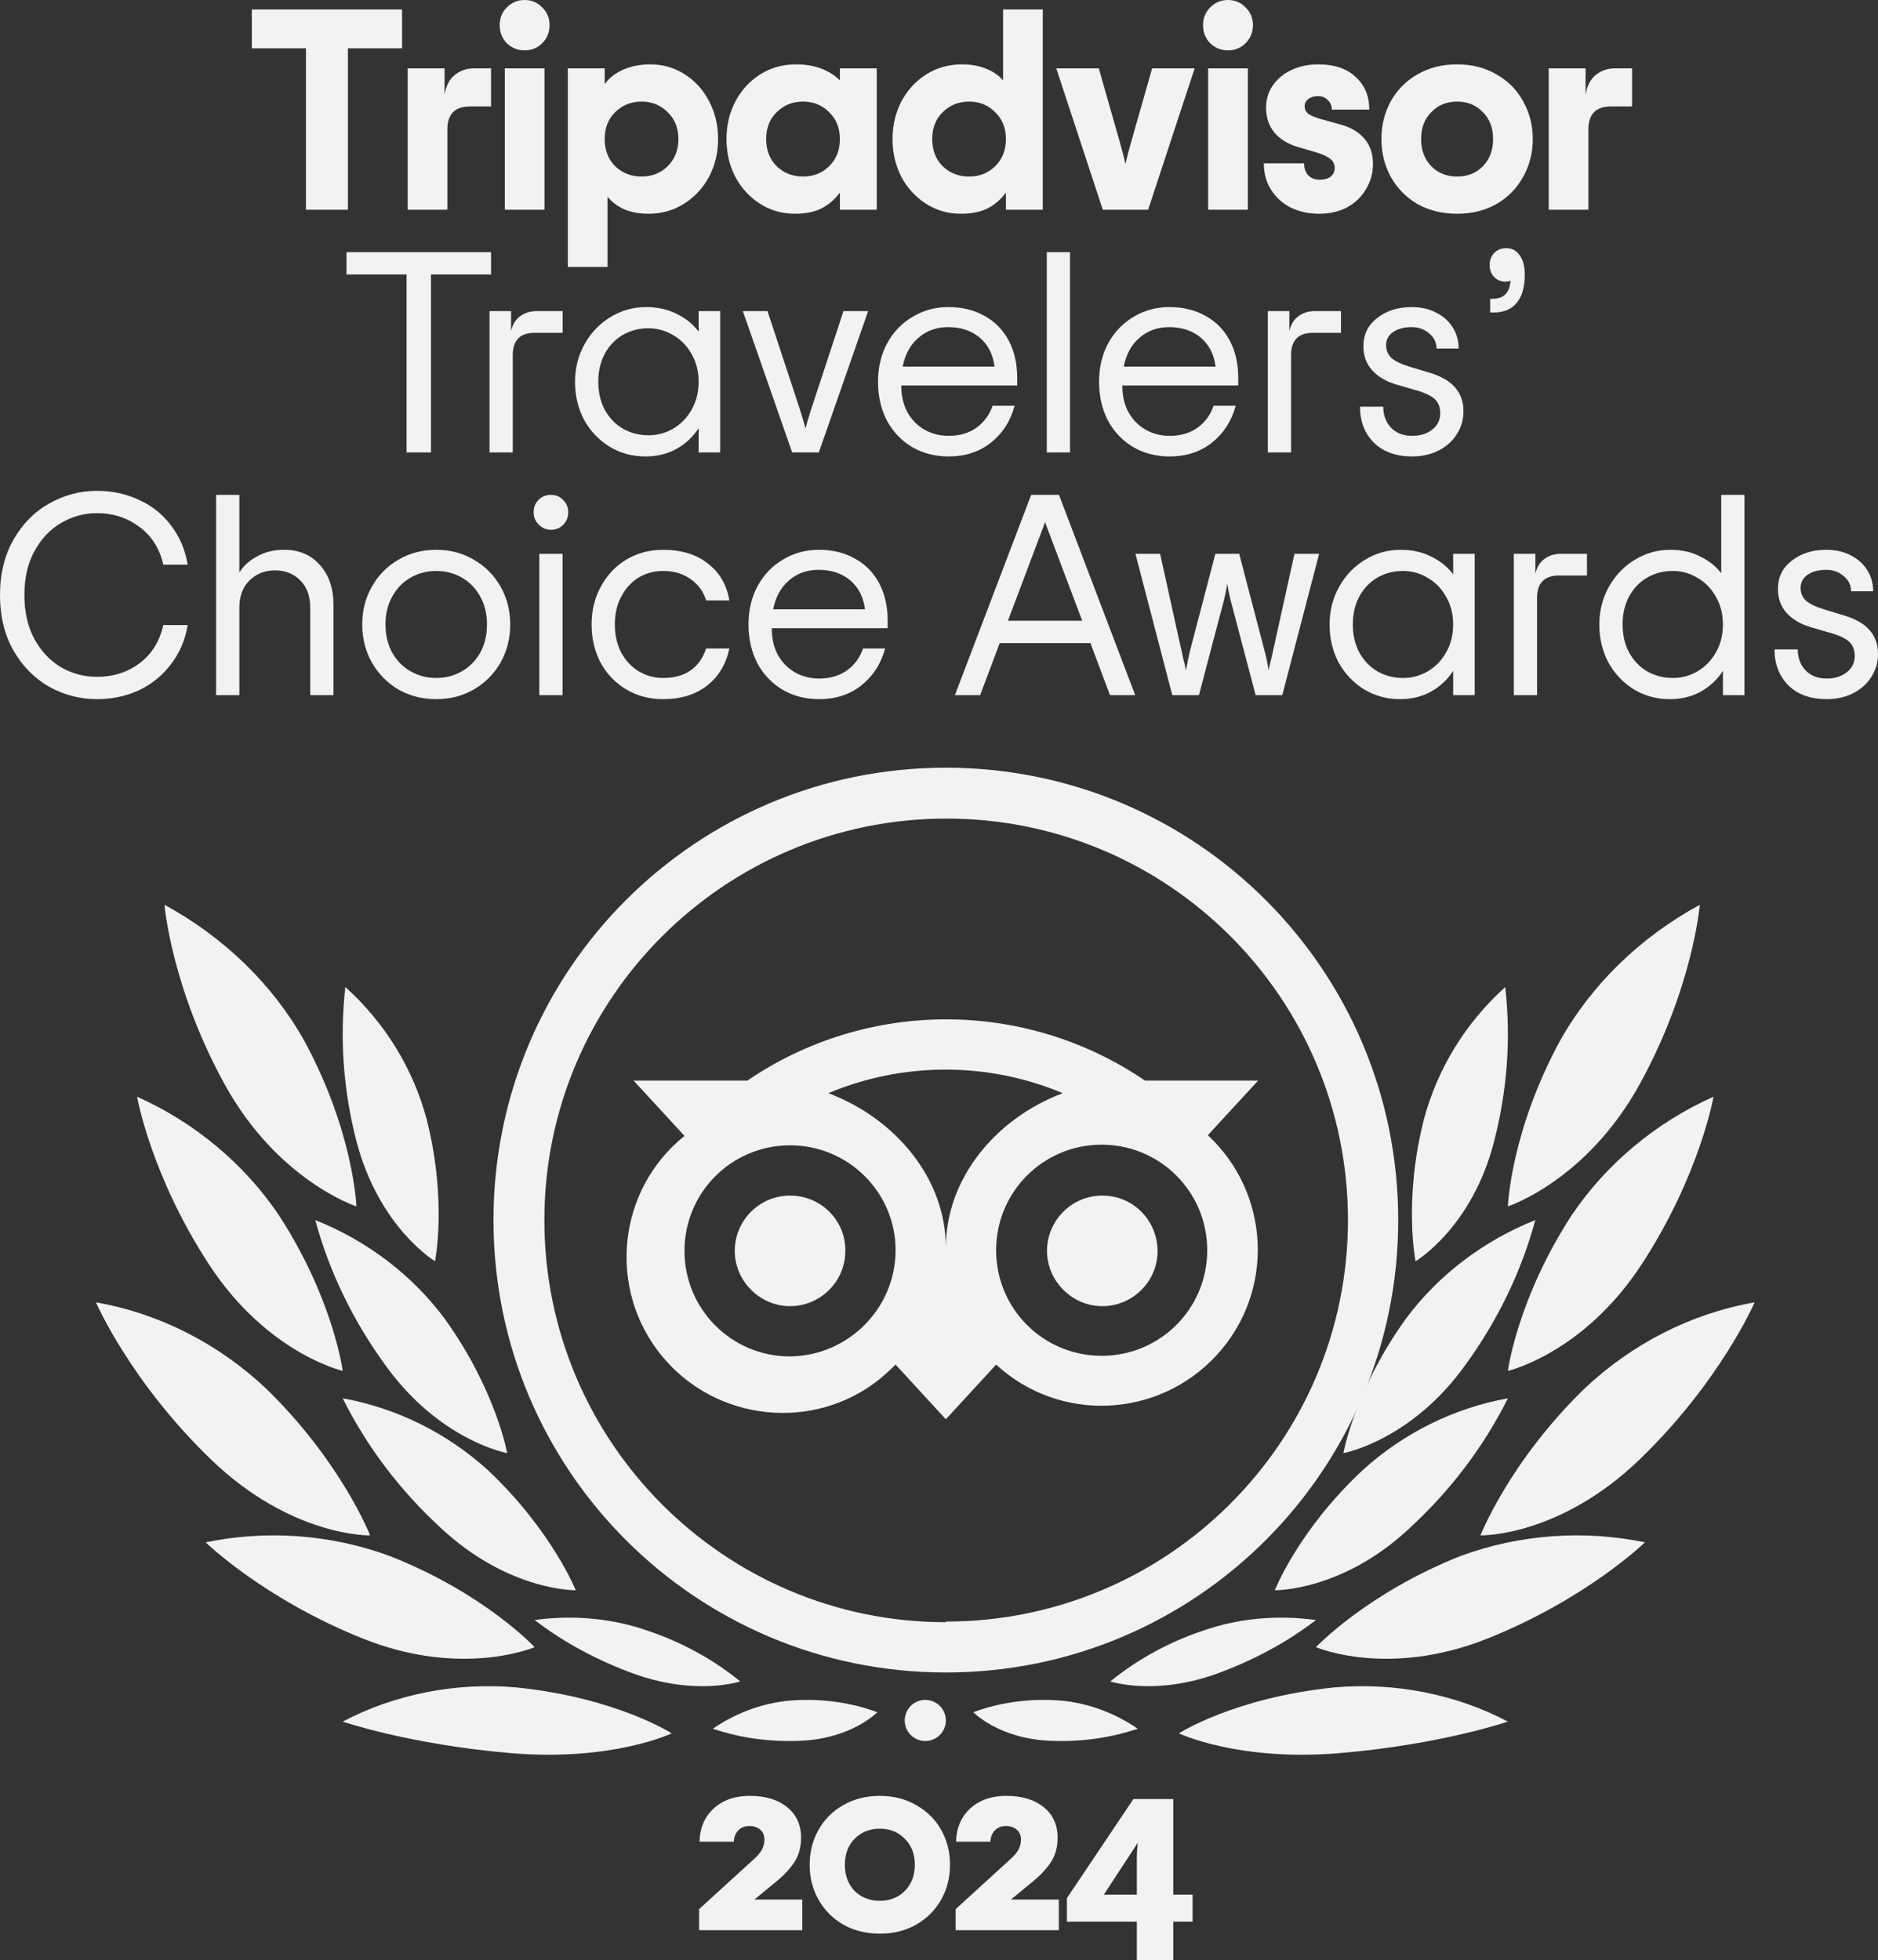 <?xml version="1.0" encoding="UTF-8"?>
<svg width="137px" height="143px" viewBox="0 0 137 143" version="1.1" xmlns="http://www.w3.org/2000/svg" xmlns:xlink="http://www.w3.org/1999/xlink">
    <rect x="0" y="0" width="137" height="143" fill="#333333" stroke="none"/>
    <title>TC_green_standard logo_L_2024 Copy 2</title>
    <g id="Page-1" stroke="none" stroke-width="1" fill="none" fill-rule="evenodd">
        <g id="MLW---Home-4.1" transform="translate(-117, -764)" fill="#F2F2F2" fill-rule="nonzero">
            <g id="TC_green_standard-logo_L_2024-Copy-2" transform="translate(117, 764)">
                <path d="M67.5,127 C68.328,127 69,126.328 69,125.5 C69,124.672 68.328,124 67.5,124 C66.672,124 66,124.672 66,125.5 C66,126.328 66.672,127 67.5,127 Z" id="Path"></path>
                <path d="M69,56 C50.758,56 36,70.758 36,89 C36,107.242 50.758,122 69,122 C87.242,122 102,107.242 102,89 C102,70.758 87.242,56 69,56 Z M69,118.333 C52.821,118.333 39.712,105.179 39.712,89 C39.712,72.821 52.867,59.712 69.046,59.712 C85.225,59.712 98.333,72.821 98.333,89 C98.333,105.179 85.179,118.288 69,118.288 L69,118.333 Z M61.667,91.246 C61.667,93.492 59.833,95.279 57.633,95.279 C55.433,95.279 53.6,93.446 53.6,91.246 C53.6,89.046 55.387,87.213 57.633,87.213 C59.879,87.213 61.667,89 61.667,91.2 L61.667,91.246 Z M84.446,91.246 C84.446,93.492 82.612,95.279 80.413,95.279 C78.212,95.279 76.379,93.446 76.379,91.246 C76.379,89.046 78.167,87.213 80.413,87.213 C82.658,87.213 84.4,89 84.446,91.2 L84.446,91.246 Z M88.067,82.858 L91.779,78.825 L83.529,78.825 C74.775,72.867 63.271,72.867 54.517,78.825 L46.221,78.825 L49.933,82.858 C45.029,86.8 44.296,93.996 48.237,98.854 C52.179,103.713 59.375,104.492 64.233,100.55 C64.6,100.229 64.967,99.908 65.333,99.542 L69,103.529 L72.667,99.542 C77.296,103.804 84.492,103.483 88.754,98.854 C93.017,94.225 92.696,87.029 88.067,82.767 L88.067,82.858 Z M57.633,98.946 C53.371,98.946 49.933,95.508 49.933,91.246 C49.933,86.983 53.371,83.546 57.633,83.546 C61.896,83.546 65.333,86.983 65.333,91.2 C65.333,95.417 61.896,98.9 57.633,98.946 Z M69,91.017 C69,85.929 65.287,81.575 60.429,79.742 C65.883,77.45 72.071,77.45 77.525,79.742 C72.667,81.575 69,85.929 69,91.017 Z M80.367,98.9 C76.104,98.9 72.667,95.463 72.667,91.2 C72.667,86.938 76.104,83.5 80.367,83.5 C84.629,83.5 88.067,86.938 88.067,91.2 C88.067,95.463 84.629,98.9 80.367,98.9 Z" id="Shape"></path>
                <path d="M49,126.441 C49,126.441 44.953,123.83 37.651,123.089 C33.233,122.7 28.768,123.596 25,125.583 C25,125.583 29.884,127.259 37.279,127.883 C44.674,128.506 49,126.441 49,126.441 Z" id="Path"></path>
                <path d="M39,120.152 C39,120.152 35.351,116.231 28.474,113.521 C24.17,111.923 19.491,111.584 15,112.504 C15,112.504 19.211,116.619 26.462,119.523 C33.713,122.427 39,120.152 39,120.152 Z" id="Path"></path>
                <path d="M27,112 C27,112 24.914,106.651 19.426,101.303 C15.934,98.008 11.626,95.812 7,95 C7,95 9.494,100.778 15.39,106.461 C21.286,112.143 27,112 27,112 Z" id="Path"></path>
                <path d="M25,100 C25,100 24.322,94.76 20.346,88.646 C17.816,84.891 14.202,81.878 10,80 C10,80 10.994,85.72 15.241,92.227 C19.488,98.734 25,100 25,100 Z" id="Path"></path>
                <path d="M26,88 C26,88 25.803,82.533 22.168,75.867 C19.86,71.778 16.323,68.355 12,66 C12,66 12.491,72 16.372,79.067 C20.253,86.133 26,88 26,88 Z" id="Path"></path>
                <path d="M42,116 C42,116 40.243,111.619 35.589,107.238 C32.598,104.524 28.941,102.714 25,102 C26.757,105.524 29.179,108.714 32.123,111.428 C37.109,116.095 42,116 42,116 Z" id="Path"></path>
                <path d="M54,122.652 C52.05,121.059 49.774,119.81 47.359,118.992 C44.712,118.044 41.833,117.786 39,118.173 C41.183,119.853 43.644,121.145 46.245,122.093 C50.796,123.729 54,122.652 54,122.652 Z" id="Path"></path>
                <path d="M64,124.898 C62.119,124.203 60.105,123.925 58.134,124.017 C55.94,124.11 53.836,124.851 52,126.102 C54.06,126.797 56.209,127.075 58.358,126.983 C62.119,126.844 64,124.898 64,124.898 Z" id="Path"></path>
                <path d="M37,106 C37,106 36.176,101.385 32.446,96.205 C30.073,93.003 26.779,90.507 23,89 C24.017,92.767 25.761,96.346 28.087,99.548 C32.059,105.105 37,106 37,106 Z" id="Path"></path>
                <path d="M31.735,92 C31.735,92 32.635,87.55 31.118,81.618 C30.123,77.933 28.085,74.607 25.193,72 C24.767,75.775 25.051,79.551 25.999,83.236 C27.658,89.573 31.735,92 31.735,92 Z" id="Path"></path>
                <path d="M86,126.441 C86,126.441 90.047,123.83 97.349,123.089 C101.767,122.7 106.232,123.596 110,125.583 C110,125.583 105.116,127.259 97.721,127.883 C90.326,128.506 86,126.441 86,126.441 Z" id="Path"></path>
                <path d="M96,120.152 C96,120.152 99.703,116.231 106.5,113.521 C110.812,111.923 115.5,111.584 120,112.504 C120,112.504 115.781,116.619 108.516,119.523 C101.25,122.427 96,120.152 96,120.152 Z" id="Path"></path>
                <path d="M108,112 C108,112 110.086,106.651 115.574,101.303 C119.066,98.008 123.374,95.812 128,95 C128,95 125.506,100.778 119.61,106.461 C113.714,112.143 108,112 108,112 Z" id="Path"></path>
                <path d="M110,100 C110,100 110.678,94.76 114.653,88.646 C117.184,84.891 120.798,81.878 125,80 C125,80 124.006,85.72 119.759,92.227 C115.512,98.734 110,100 110,100 Z" id="Path"></path>
                <path d="M110,88 C110,88 110.196,82.533 113.832,75.867 C116.14,71.778 119.677,68.355 124,66 C124,66 123.509,72 119.628,79.067 C115.747,86.133 110,88 110,88 Z" id="Path"></path>
                <path d="M93,116 C93,116 94.709,111.619 99.411,107.238 C102.402,104.524 106.059,102.714 110,102 C108.243,105.524 105.821,108.714 102.877,111.428 C97.939,116.095 93,116 93,116 Z" id="Path"></path>
                <path d="M81,122.652 C82.95,121.059 85.226,119.81 87.641,118.992 C90.288,118.044 93.167,117.786 96,118.173 C93.817,119.853 91.356,121.145 88.755,122.093 C84.204,123.729 81,122.652 81,122.652 Z" id="Path"></path>
                <path d="M71,124.898 C72.88,124.203 74.895,123.925 76.866,124.017 C79.06,124.11 81.164,124.851 83,126.102 C80.94,126.797 78.791,127.075 76.642,126.983 C72.88,126.844 71,124.898 71,124.898 Z" id="Path"></path>
                <path d="M98,106 C98,106 98.823,101.385 102.554,96.205 C104.927,93.003 108.221,90.507 112,89 C110.983,92.767 109.239,96.346 106.913,99.548 C102.941,105.105 98,106 98,106 Z" id="Path"></path>
                <path d="M103.265,92 C103.265,92 102.365,87.55 103.882,81.618 C104.877,77.933 106.915,74.607 109.807,72 C110.233,75.775 109.949,79.551 109.001,83.236 C107.389,89.573 103.265,92 103.265,92 Z" id="Path"></path>
                <path d="M29.33,3.527 L25.38,3.527 L25.38,15.299 L22.32,15.299 L22.32,3.527 L18.37,3.527 L18.37,0.689 L29.33,0.689 L29.33,3.527 Z M35.822,4.988 L35.822,7.764 L34.291,7.764 C33.188,7.764 32.637,8.321 32.637,9.434 L32.637,15.299 L29.741,15.299 L29.741,4.988 L32.43,4.988 L32.43,6.909 C32.54,6.255 32.788,5.775 33.175,5.469 C33.574,5.148 34.036,4.988 34.56,4.988 L35.822,4.988 Z M38.272,3.674 C37.762,3.674 37.328,3.499 36.969,3.152 C36.625,2.79 36.452,2.351 36.452,1.837 C36.452,1.322 36.625,0.89 36.969,0.543 C37.328,0.181 37.762,0 38.272,0 C38.782,0 39.21,0.181 39.554,0.543 C39.913,0.89 40.092,1.322 40.092,1.837 C40.092,2.351 39.913,2.79 39.554,3.152 C39.21,3.499 38.782,3.674 38.272,3.674 Z M36.825,4.988 L39.72,4.988 L39.72,15.299 L36.825,15.299 L36.825,4.988 Z M41.423,4.988 L44.112,4.988 L44.112,6.136 C44.415,5.705 44.857,5.357 45.436,5.093 C46.029,4.828 46.697,4.696 47.442,4.696 C48.365,4.696 49.207,4.94 49.965,5.427 C50.723,5.914 51.316,6.575 51.743,7.41 C52.171,8.231 52.384,9.142 52.384,10.144 C52.384,11.146 52.164,12.064 51.723,12.899 C51.281,13.72 50.675,14.374 49.903,14.861 C49.131,15.348 48.269,15.592 47.318,15.592 C46.642,15.592 46.042,15.48 45.518,15.258 C45.008,15.021 44.608,14.715 44.319,14.339 L44.319,19.474 L41.423,19.474 L41.423,4.988 Z M46.801,12.878 C47.559,12.878 48.193,12.628 48.703,12.127 C49.227,11.612 49.489,10.951 49.489,10.144 C49.489,9.337 49.227,8.683 48.703,8.182 C48.193,7.667 47.559,7.41 46.801,7.41 C46.042,7.41 45.401,7.667 44.877,8.182 C44.367,8.683 44.112,9.337 44.112,10.144 C44.112,10.951 44.367,11.612 44.877,12.127 C45.401,12.628 46.042,12.878 46.801,12.878 Z M57.982,15.592 C57.044,15.592 56.197,15.348 55.438,14.861 C54.68,14.374 54.08,13.72 53.639,12.899 C53.211,12.064 52.998,11.146 52.998,10.144 C52.998,9.142 53.211,8.231 53.639,7.41 C54.08,6.575 54.687,5.914 55.459,5.427 C56.231,4.94 57.1,4.696 58.065,4.696 C58.768,4.696 59.388,4.801 59.926,5.009 C60.464,5.218 60.912,5.503 61.27,5.865 L61.27,4.988 L63.959,4.988 L63.959,15.299 L61.27,15.299 L61.27,14.047 C60.912,14.534 60.471,14.917 59.947,15.195 C59.423,15.459 58.768,15.592 57.982,15.592 Z M58.582,12.878 C59.34,12.878 59.974,12.628 60.484,12.127 C61.008,11.612 61.27,10.951 61.27,10.144 C61.27,9.337 61.008,8.683 60.484,8.182 C59.974,7.667 59.34,7.41 58.582,7.41 C57.823,7.41 57.182,7.667 56.658,8.182 C56.148,8.683 55.893,9.337 55.893,10.144 C55.893,10.951 56.148,11.612 56.658,12.127 C57.182,12.628 57.823,12.878 58.582,12.878 Z M70.094,15.592 C69.157,15.592 68.309,15.348 67.55,14.861 C66.792,14.374 66.192,13.72 65.751,12.899 C65.324,12.064 65.11,11.146 65.11,10.144 C65.11,9.142 65.324,8.231 65.751,7.41 C66.192,6.575 66.799,5.914 67.571,5.427 C68.343,4.94 69.212,4.696 70.177,4.696 C70.866,4.696 71.466,4.808 71.976,5.03 C72.486,5.239 72.886,5.517 73.175,5.865 L73.175,0.689 L76.071,0.689 L76.071,15.299 L73.382,15.299 L73.382,14.047 C73.024,14.534 72.583,14.917 72.059,15.195 C71.535,15.459 70.88,15.592 70.094,15.592 Z M70.694,12.878 C71.452,12.878 72.086,12.628 72.596,12.127 C73.12,11.612 73.382,10.951 73.382,10.144 C73.382,9.337 73.12,8.683 72.596,8.182 C72.086,7.667 71.452,7.41 70.694,7.41 C69.935,7.41 69.294,7.667 68.77,8.182 C68.26,8.683 68.005,9.337 68.005,10.144 C68.005,10.951 68.26,11.612 68.77,12.127 C69.294,12.628 69.935,12.878 70.694,12.878 Z M77.056,4.988 L80.159,4.988 L81.71,10.436 C81.861,10.965 81.992,11.473 82.103,11.96 C82.213,11.473 82.344,10.965 82.496,10.436 L84.047,4.988 L87.149,4.988 L83.757,15.299 L80.448,15.299 L77.056,4.988 Z M89.582,3.674 C89.072,3.674 88.638,3.499 88.279,3.152 C87.935,2.79 87.762,2.351 87.762,1.837 C87.762,1.322 87.935,0.89 88.279,0.543 C88.638,0.181 89.072,0 89.582,0 C90.093,0 90.52,0.181 90.865,0.543 C91.223,0.89 91.402,1.322 91.402,1.837 C91.402,2.351 91.223,2.79 90.865,3.152 C90.52,3.499 90.093,3.674 89.582,3.674 Z M88.135,4.988 L91.03,4.988 L91.03,15.299 L88.135,15.299 L88.135,4.988 Z M96.229,15.592 C95.484,15.592 94.802,15.446 94.181,15.153 C93.575,14.847 93.092,14.416 92.734,13.859 C92.375,13.303 92.196,12.656 92.196,11.918 L95.133,11.918 C95.133,12.28 95.236,12.572 95.443,12.795 C95.65,13.003 95.926,13.108 96.27,13.108 C96.615,13.108 96.884,13.031 97.077,12.878 C97.27,12.725 97.366,12.516 97.366,12.252 C97.366,11.974 97.256,11.751 97.035,11.584 C96.815,11.403 96.463,11.243 95.981,11.104 L94.636,10.707 C93.933,10.499 93.375,10.151 92.961,9.664 C92.561,9.177 92.361,8.571 92.361,7.848 C92.361,7.236 92.527,6.693 92.858,6.22 C93.202,5.733 93.664,5.357 94.243,5.093 C94.822,4.828 95.464,4.696 96.167,4.696 C97.339,4.696 98.249,5.002 98.897,5.615 C99.558,6.213 99.889,7.006 99.889,7.994 L97.159,7.994 C97.159,7.73 97.063,7.5 96.87,7.305 C96.691,7.11 96.449,7.013 96.146,7.013 C95.856,7.013 95.622,7.083 95.443,7.222 C95.264,7.361 95.174,7.535 95.174,7.744 C95.174,7.98 95.264,8.168 95.443,8.307 C95.622,8.432 95.926,8.558 96.353,8.683 L97.842,9.1 C98.559,9.295 99.124,9.636 99.538,10.123 C99.951,10.596 100.158,11.208 100.158,11.96 C100.158,12.614 99.993,13.219 99.662,13.776 C99.345,14.332 98.89,14.778 98.297,15.112 C97.704,15.432 97.015,15.592 96.229,15.592 Z M106.296,15.592 C105.206,15.592 104.241,15.355 103.4,14.882 C102.573,14.395 101.925,13.734 101.456,12.899 C101.001,12.064 100.774,11.146 100.774,10.144 C100.774,9.142 101.001,8.224 101.456,7.389 C101.925,6.554 102.573,5.9 103.4,5.427 C104.241,4.94 105.206,4.696 106.296,4.696 C107.385,4.696 108.343,4.94 109.17,5.427 C110.011,5.9 110.659,6.554 111.114,7.389 C111.583,8.224 111.817,9.142 111.817,10.144 C111.817,11.146 111.583,12.064 111.114,12.899 C110.659,13.734 110.011,14.395 109.17,14.882 C108.343,15.355 107.385,15.592 106.296,15.592 Z M106.296,12.878 C107.054,12.878 107.681,12.628 108.178,12.127 C108.674,11.612 108.922,10.951 108.922,10.144 C108.922,9.337 108.674,8.683 108.178,8.182 C107.681,7.667 107.054,7.41 106.296,7.41 C105.537,7.41 104.91,7.667 104.414,8.182 C103.917,8.683 103.669,9.337 103.669,10.144 C103.669,10.951 103.917,11.612 104.414,12.127 C104.91,12.628 105.537,12.878 106.296,12.878 Z M119.059,4.988 L119.059,7.764 L117.529,7.764 C116.426,7.764 115.874,8.321 115.874,9.434 L115.874,15.299 L112.979,15.299 L112.979,4.988 L115.668,4.988 L115.668,6.909 C115.778,6.255 116.026,5.775 116.412,5.469 C116.812,5.148 117.274,4.988 117.798,4.988 L119.059,4.988 Z M35.823,20.021 L31.439,20.021 L31.439,33.004 L29.66,33.004 L29.66,20.021 L25.276,20.021 L25.276,18.393 L35.823,18.393 L35.823,20.021 Z M41.046,22.693 L41.046,24.279 L38.998,24.279 C37.937,24.279 37.406,24.822 37.406,25.907 L37.406,33.004 L35.71,33.004 L35.71,22.693 L37.282,22.693 L37.282,24.154 C37.392,23.667 37.613,23.305 37.944,23.068 C38.274,22.818 38.681,22.693 39.164,22.693 L41.046,22.693 Z M47.077,33.296 C46.125,33.296 45.257,33.059 44.471,32.586 C43.685,32.099 43.064,31.445 42.61,30.624 C42.168,29.789 41.948,28.864 41.948,27.848 C41.948,26.846 42.182,25.928 42.651,25.093 C43.12,24.258 43.747,23.604 44.533,23.131 C45.332,22.644 46.194,22.4 47.118,22.4 C47.973,22.4 48.724,22.567 49.372,22.901 C50.034,23.221 50.565,23.653 50.965,24.195 L50.965,22.693 L52.536,22.693 L52.536,33.004 L50.965,33.004 L50.965,31.229 C50.565,31.856 50.034,32.357 49.372,32.732 C48.71,33.108 47.945,33.296 47.077,33.296 Z M47.304,31.751 C47.952,31.751 48.552,31.591 49.103,31.271 C49.669,30.937 50.117,30.478 50.448,29.894 C50.792,29.295 50.965,28.613 50.965,27.848 C50.965,27.083 50.792,26.408 50.448,25.824 C50.117,25.225 49.669,24.766 49.103,24.446 C48.552,24.112 47.952,23.945 47.304,23.945 C46.628,23.945 46.008,24.105 45.443,24.425 C44.891,24.745 44.45,25.204 44.119,25.803 C43.802,26.401 43.644,27.083 43.644,27.848 C43.644,28.613 43.802,29.295 44.119,29.894 C44.45,30.492 44.891,30.951 45.443,31.271 C46.008,31.591 46.628,31.751 47.304,31.751 Z M54.19,22.693 L55.99,22.693 L58.389,29.977 C58.568,30.562 58.692,30.986 58.761,31.25 C58.83,30.986 58.954,30.562 59.133,29.977 L61.532,22.693 L63.331,22.693 L59.733,33.004 L57.789,33.004 L54.19,22.693 Z M74.205,28.119 L65.747,28.119 C65.747,28.871 65.899,29.525 66.202,30.081 C66.519,30.638 66.94,31.062 67.463,31.355 C67.987,31.647 68.566,31.793 69.201,31.793 C70.014,31.793 70.697,31.591 71.248,31.188 C71.8,30.784 72.186,30.255 72.406,29.601 L74.019,29.601 C73.716,30.715 73.137,31.612 72.282,32.294 C71.441,32.962 70.414,33.296 69.201,33.296 C68.208,33.296 67.319,33.066 66.533,32.607 C65.747,32.134 65.133,31.487 64.692,30.666 C64.265,29.831 64.051,28.892 64.051,27.848 C64.051,26.805 64.272,25.872 64.713,25.051 C65.168,24.216 65.788,23.569 66.574,23.11 C67.36,22.637 68.229,22.4 69.18,22.4 C70.187,22.4 71.069,22.616 71.827,23.048 C72.586,23.465 73.171,24.063 73.585,24.843 C73.999,25.622 74.205,26.533 74.205,27.577 L74.205,28.119 Z M69.159,23.862 C68.318,23.862 67.601,24.119 67.008,24.634 C66.416,25.135 66.03,25.837 65.85,26.742 L72.551,26.742 C72.441,25.851 72.082,25.149 71.476,24.634 C70.869,24.119 70.097,23.862 69.159,23.862 Z M76.362,18.393 L78.058,18.393 L78.058,33.004 L76.362,33.004 L76.362,18.393 Z M90.331,28.119 L81.872,28.119 C81.872,28.871 82.024,29.525 82.327,30.081 C82.644,30.638 83.065,31.062 83.589,31.355 C84.113,31.647 84.692,31.793 85.326,31.793 C86.139,31.793 86.822,31.591 87.373,31.188 C87.925,30.784 88.311,30.255 88.531,29.601 L90.145,29.601 C89.841,30.715 89.262,31.612 88.407,32.294 C87.566,32.962 86.539,33.296 85.326,33.296 C84.333,33.296 83.444,33.066 82.658,32.607 C81.872,32.134 81.259,31.487 80.817,30.666 C80.39,29.831 80.176,28.892 80.176,27.848 C80.176,26.805 80.397,25.872 80.838,25.051 C81.293,24.216 81.914,23.569 82.699,23.11 C83.485,22.637 84.354,22.4 85.305,22.4 C86.312,22.4 87.194,22.616 87.952,23.048 C88.711,23.465 89.297,24.063 89.71,24.843 C90.124,25.622 90.331,26.533 90.331,27.577 L90.331,28.119 Z M85.285,23.862 C84.443,23.862 83.727,24.119 83.134,24.634 C82.541,25.135 82.155,25.837 81.976,26.742 L88.676,26.742 C88.566,25.851 88.207,25.149 87.601,24.634 C86.994,24.119 86.222,23.862 85.285,23.862 Z M97.823,22.693 L97.823,24.279 L95.776,24.279 C94.714,24.279 94.183,24.822 94.183,25.907 L94.183,33.004 L92.488,33.004 L92.488,22.693 L94.059,22.693 L94.059,24.154 C94.17,23.667 94.39,23.305 94.721,23.068 C95.052,22.818 95.459,22.693 95.941,22.693 L97.823,22.693 Z M103.017,33.296 C101.845,33.296 100.915,32.962 100.225,32.294 C99.55,31.612 99.212,30.735 99.212,29.664 L100.908,29.664 C100.908,30.276 101.094,30.784 101.466,31.188 C101.852,31.591 102.369,31.793 103.017,31.793 C103.61,31.793 104.099,31.64 104.486,31.334 C104.872,31.028 105.065,30.631 105.065,30.144 C105.065,29.713 104.934,29.372 104.672,29.121 C104.41,28.871 103.962,28.655 103.327,28.474 L101.818,28.036 C101.087,27.813 100.508,27.465 100.081,26.992 C99.667,26.519 99.46,25.942 99.46,25.26 C99.46,24.397 99.798,23.708 100.473,23.194 C101.149,22.665 101.983,22.4 102.976,22.4 C103.651,22.4 104.244,22.533 104.754,22.797 C105.278,23.061 105.685,23.423 105.975,23.882 C106.264,24.342 106.409,24.856 106.409,25.427 L104.796,25.427 C104.796,24.982 104.617,24.613 104.258,24.321 C103.913,24.015 103.486,23.862 102.976,23.862 C102.438,23.862 101.99,23.98 101.632,24.216 C101.287,24.453 101.115,24.773 101.115,25.176 C101.115,25.552 101.246,25.865 101.508,26.116 C101.783,26.352 102.218,26.561 102.81,26.742 L104.32,27.201 C105.947,27.688 106.76,28.62 106.76,29.998 C106.76,30.624 106.595,31.188 106.264,31.689 C105.947,32.19 105.499,32.586 104.92,32.878 C104.354,33.157 103.72,33.296 103.017,33.296 Z M108.709,21.795 L108.874,21.795 C109.274,21.795 109.585,21.691 109.805,21.482 C110.026,21.273 110.157,20.932 110.198,20.459 C110.115,20.515 109.984,20.543 109.805,20.543 C109.488,20.543 109.219,20.431 108.998,20.209 C108.778,19.972 108.668,19.68 108.668,19.332 C108.668,18.984 108.778,18.692 108.998,18.456 C109.233,18.219 109.523,18.101 109.867,18.101 C110.295,18.101 110.625,18.275 110.86,18.623 C111.108,18.957 111.232,19.43 111.232,20.042 C111.232,20.946 111.032,21.635 110.632,22.108 C110.246,22.567 109.688,22.797 108.957,22.797 L108.709,22.797 L108.709,21.795 Z M7.073,51 C5.846,51 4.688,50.701 3.598,50.102 C2.523,49.49 1.654,48.613 0.993,47.473 C0.331,46.318 0,44.961 0,43.402 C0,41.858 0.331,40.508 0.993,39.353 C1.654,38.198 2.523,37.322 3.598,36.723 C4.688,36.111 5.846,35.805 7.073,35.805 C8.19,35.805 9.217,36.027 10.154,36.473 C11.106,36.904 11.885,37.53 12.491,38.351 C13.112,39.158 13.512,40.105 13.691,41.19 L11.912,41.19 C11.65,40.021 11.071,39.103 10.175,38.435 C9.279,37.767 8.245,37.433 7.073,37.433 C6.149,37.433 5.28,37.669 4.467,38.143 C3.667,38.602 3.019,39.284 2.523,40.188 C2.027,41.079 1.779,42.15 1.779,43.402 C1.779,44.655 2.027,45.733 2.523,46.638 C3.019,47.528 3.667,48.21 4.467,48.683 C5.28,49.142 6.149,49.372 7.073,49.372 C8.272,49.372 9.313,49.038 10.196,48.37 C11.078,47.702 11.65,46.777 11.912,45.594 L13.691,45.594 C13.512,46.679 13.105,47.632 12.471,48.454 C11.85,49.274 11.071,49.908 10.134,50.353 C9.196,50.784 8.176,51 7.073,51 Z M15.765,36.097 L17.461,36.097 L17.461,41.774 C17.723,41.315 18.143,40.926 18.722,40.606 C19.301,40.272 19.97,40.105 20.728,40.105 C21.817,40.105 22.686,40.473 23.334,41.211 C23.996,41.948 24.327,42.915 24.327,44.112 L24.327,50.708 L22.631,50.708 L22.631,44.321 C22.631,43.486 22.39,42.825 21.907,42.338 C21.424,41.851 20.811,41.607 20.066,41.607 C19.322,41.607 18.702,41.851 18.205,42.338 C17.709,42.825 17.461,43.486 17.461,44.321 L17.461,50.708 L15.765,50.708 L15.765,36.097 Z M31.823,51 C30.803,51 29.879,50.763 29.052,50.29 C28.238,49.803 27.597,49.149 27.128,48.328 C26.66,47.493 26.425,46.568 26.425,45.552 C26.425,44.536 26.66,43.618 27.128,42.797 C27.597,41.962 28.238,41.308 29.052,40.835 C29.879,40.348 30.803,40.105 31.823,40.105 C32.843,40.105 33.76,40.348 34.574,40.835 C35.401,41.308 36.049,41.962 36.518,42.797 C36.986,43.618 37.221,44.536 37.221,45.552 C37.221,46.568 36.986,47.493 36.518,48.328 C36.049,49.149 35.401,49.803 34.574,50.29 C33.76,50.763 32.843,51 31.823,51 Z M31.823,49.455 C32.499,49.455 33.119,49.295 33.684,48.975 C34.25,48.655 34.698,48.203 35.029,47.619 C35.36,47.02 35.525,46.331 35.525,45.552 C35.525,44.773 35.36,44.091 35.029,43.507 C34.698,42.908 34.25,42.449 33.684,42.129 C33.119,41.809 32.499,41.649 31.823,41.649 C31.148,41.649 30.527,41.809 29.962,42.129 C29.397,42.449 28.948,42.908 28.618,43.507 C28.287,44.091 28.121,44.773 28.121,45.552 C28.121,46.331 28.287,47.02 28.618,47.619 C28.948,48.203 29.397,48.655 29.962,48.975 C30.527,49.295 31.148,49.455 31.823,49.455 Z M40.19,38.644 C39.846,38.644 39.549,38.518 39.301,38.268 C39.053,38.017 38.929,37.718 38.929,37.37 C38.929,37.008 39.046,36.709 39.28,36.473 C39.529,36.222 39.832,36.097 40.19,36.097 C40.549,36.097 40.845,36.222 41.08,36.473 C41.328,36.709 41.452,37.008 41.452,37.37 C41.452,37.732 41.328,38.038 41.08,38.289 C40.845,38.525 40.549,38.644 40.19,38.644 Z M39.342,40.397 L41.038,40.397 L41.038,50.708 L39.342,50.708 L39.342,40.397 Z M48.368,51 C47.376,51 46.479,50.763 45.68,50.29 C44.894,49.817 44.273,49.17 43.818,48.349 C43.377,47.514 43.157,46.582 43.157,45.552 C43.157,44.523 43.384,43.597 43.839,42.776 C44.294,41.941 44.915,41.287 45.7,40.814 C46.5,40.341 47.389,40.105 48.368,40.105 C49.705,40.105 50.795,40.439 51.636,41.107 C52.491,41.76 53.014,42.658 53.208,43.799 L51.512,43.799 C51.319,43.159 50.946,42.644 50.395,42.255 C49.843,41.851 49.168,41.649 48.368,41.649 C47.72,41.649 47.127,41.809 46.59,42.129 C46.066,42.449 45.645,42.908 45.328,43.507 C45.011,44.091 44.852,44.773 44.852,45.552 C44.852,46.331 45.011,47.02 45.328,47.619 C45.645,48.203 46.073,48.655 46.61,48.975 C47.148,49.295 47.734,49.455 48.368,49.455 C49.195,49.455 49.871,49.268 50.395,48.892 C50.919,48.516 51.291,47.987 51.512,47.306 L53.208,47.306 C52.959,48.46 52.415,49.365 51.574,50.019 C50.733,50.673 49.664,51 48.368,51 Z M64.756,45.824 L56.298,45.824 C56.298,46.575 56.45,47.229 56.753,47.786 C57.07,48.342 57.491,48.767 58.014,49.059 C58.538,49.351 59.117,49.497 59.752,49.497 C60.565,49.497 61.248,49.295 61.799,48.892 C62.351,48.488 62.737,47.96 62.957,47.306 L64.57,47.306 C64.267,48.419 63.688,49.316 62.833,49.998 C61.992,50.666 60.965,51 59.752,51 C58.759,51 57.87,50.77 57.084,50.311 C56.298,49.838 55.684,49.191 55.243,48.37 C54.816,47.535 54.602,46.596 54.602,45.552 C54.602,44.509 54.823,43.576 55.264,42.755 C55.719,41.921 56.339,41.274 57.125,40.814 C57.911,40.341 58.78,40.105 59.731,40.105 C60.738,40.105 61.62,40.32 62.378,40.752 C63.137,41.169 63.722,41.767 64.136,42.547 C64.55,43.326 64.756,44.237 64.756,45.281 L64.756,45.824 Z M59.71,41.566 C58.869,41.566 58.152,41.823 57.559,42.338 C56.967,42.839 56.581,43.542 56.401,44.446 L63.102,44.446 C62.992,43.555 62.633,42.853 62.027,42.338 C61.42,41.823 60.648,41.566 59.71,41.566 Z M79.547,46.909 L72.929,46.909 L71.502,50.708 L69.661,50.708 L75.224,36.097 L77.251,36.097 L82.814,50.708 L80.974,50.708 L79.547,46.909 Z M78.947,45.281 L76.61,39.082 C76.417,38.581 76.293,38.247 76.238,38.08 C76.183,38.247 76.058,38.581 75.865,39.082 L73.529,45.281 L78.947,45.281 Z M82.83,40.397 L84.629,40.397 L86.201,47.514 L86.325,48.078 C86.407,48.356 86.469,48.634 86.511,48.913 C86.594,48.454 86.69,47.987 86.8,47.514 L88.662,40.397 L90.399,40.397 L92.26,47.514 C92.384,47.987 92.481,48.454 92.55,48.913 C92.591,48.634 92.653,48.356 92.736,48.078 L92.86,47.514 L94.432,40.397 L96.231,40.397 L93.542,50.708 L91.598,50.708 L89.778,43.799 C89.668,43.354 89.585,42.95 89.53,42.588 C89.475,42.95 89.393,43.354 89.282,43.799 L87.462,50.708 L85.518,50.708 L82.83,40.397 Z M102.12,51 C101.169,51 100.3,50.763 99.514,50.29 C98.729,49.803 98.108,49.149 97.653,48.328 C97.212,47.493 96.991,46.568 96.991,45.552 C96.991,44.55 97.226,43.632 97.694,42.797 C98.163,41.962 98.791,41.308 99.576,40.835 C100.376,40.348 101.238,40.105 102.162,40.105 C103.016,40.105 103.768,40.272 104.416,40.606 C105.078,40.926 105.608,41.357 106.008,41.9 L106.008,40.397 L107.58,40.397 L107.58,50.708 L106.008,50.708 L106.008,48.934 C105.608,49.56 105.078,50.061 104.416,50.436 C103.754,50.812 102.989,51 102.12,51 Z M102.348,49.455 C102.996,49.455 103.595,49.295 104.147,48.975 C104.712,48.641 105.16,48.182 105.491,47.598 C105.836,46.999 106.008,46.318 106.008,45.552 C106.008,44.787 105.836,44.112 105.491,43.528 C105.16,42.929 104.712,42.47 104.147,42.15 C103.595,41.816 102.996,41.649 102.348,41.649 C101.672,41.649 101.052,41.809 100.486,42.129 C99.935,42.449 99.494,42.908 99.163,43.507 C98.846,44.105 98.687,44.787 98.687,45.552 C98.687,46.318 98.846,46.999 99.163,47.598 C99.494,48.196 99.935,48.655 100.486,48.975 C101.052,49.295 101.672,49.455 102.348,49.455 Z M115.769,40.397 L115.769,41.983 L113.722,41.983 C112.66,41.983 112.129,42.526 112.129,43.611 L112.129,50.708 L110.433,50.708 L110.433,40.397 L112.005,40.397 L112.005,41.858 C112.116,41.371 112.336,41.009 112.667,40.773 C112.998,40.522 113.405,40.397 113.887,40.397 L115.769,40.397 Z M121.8,51 C120.849,51 119.98,50.763 119.194,50.29 C118.408,49.803 117.788,49.149 117.333,48.328 C116.892,47.493 116.671,46.568 116.671,45.552 C116.671,44.55 116.905,43.632 117.374,42.797 C117.843,41.962 118.47,41.308 119.256,40.835 C120.056,40.348 120.918,40.105 121.841,40.105 C122.682,40.105 123.42,40.272 124.054,40.606 C124.702,40.926 125.205,41.329 125.564,41.816 L125.564,36.097 L127.26,36.097 L127.26,50.708 L125.688,50.708 L125.688,48.934 C125.288,49.56 124.757,50.061 124.096,50.436 C123.434,50.812 122.669,51 121.8,51 Z M122.028,49.455 C122.675,49.455 123.275,49.295 123.827,48.975 C124.392,48.641 124.84,48.182 125.171,47.598 C125.516,46.999 125.688,46.318 125.688,45.552 C125.688,44.787 125.516,44.112 125.171,43.528 C124.84,42.929 124.392,42.47 123.827,42.15 C123.275,41.816 122.675,41.649 122.028,41.649 C121.352,41.649 120.731,41.809 120.166,42.129 C119.615,42.449 119.174,42.908 118.843,43.507 C118.525,44.105 118.367,44.787 118.367,45.552 C118.367,46.318 118.525,46.999 118.843,47.598 C119.174,48.196 119.615,48.655 120.166,48.975 C120.731,49.295 121.352,49.455 122.028,49.455 Z M133.257,51 C132.085,51 131.154,50.666 130.465,49.998 C129.789,49.316 129.451,48.44 129.451,47.368 L131.147,47.368 C131.147,47.98 131.333,48.488 131.706,48.892 C132.092,49.295 132.609,49.497 133.257,49.497 C133.85,49.497 134.339,49.344 134.725,49.038 C135.111,48.732 135.304,48.335 135.304,47.848 C135.304,47.417 135.173,47.076 134.911,46.826 C134.649,46.575 134.201,46.359 133.567,46.178 L132.057,45.74 C131.327,45.517 130.748,45.17 130.32,44.697 C129.906,44.223 129.7,43.646 129.7,42.964 C129.7,42.101 130.038,41.413 130.713,40.898 C131.389,40.369 132.223,40.105 133.215,40.105 C133.891,40.105 134.484,40.237 134.994,40.501 C135.518,40.765 135.925,41.127 136.214,41.587 C136.504,42.046 136.648,42.561 136.648,43.131 L135.035,43.131 C135.035,42.686 134.856,42.317 134.498,42.025 C134.153,41.719 133.726,41.566 133.215,41.566 C132.678,41.566 132.23,41.684 131.871,41.921 C131.527,42.157 131.354,42.477 131.354,42.881 C131.354,43.256 131.485,43.569 131.747,43.82 C132.023,44.056 132.457,44.265 133.05,44.446 L134.56,44.905 C136.187,45.392 137,46.325 137,47.702 C137,48.328 136.835,48.892 136.504,49.393 C136.187,49.894 135.738,50.29 135.159,50.583 C134.594,50.861 133.96,51 133.257,51 Z" id="Shape"></path>
                <path d="M51,139.262 L54.96,135.65 C55.234,135.411 55.436,135.179 55.567,134.952 C55.697,134.714 55.763,134.463 55.763,134.201 C55.763,133.879 55.662,133.635 55.459,133.468 C55.257,133.289 54.99,133.2 54.657,133.2 C54.336,133.2 54.068,133.307 53.854,133.522 C53.652,133.736 53.545,134.01 53.533,134.344 L51.036,134.344 C51.036,133.748 51.172,133.2 51.446,132.699 C51.731,132.186 52.148,131.775 52.695,131.465 C53.254,131.155 53.925,131 54.71,131 C55.84,131 56.744,131.274 57.422,131.823 C58.1,132.371 58.438,133.116 58.438,134.058 C58.438,134.726 58.284,135.304 57.975,135.793 C57.665,136.282 57.214,136.77 56.619,137.259 L55.031,138.565 L58.528,138.565 L58.528,140.8 L51,140.8 L51,139.262 Z M64.184,141.051 C63.185,141.051 62.293,140.83 61.508,140.389 C60.735,139.936 60.135,139.328 59.706,138.565 C59.278,137.802 59.064,136.955 59.064,136.025 C59.064,135.095 59.278,134.249 59.706,133.486 C60.135,132.723 60.735,132.121 61.508,131.68 C62.293,131.227 63.185,131 64.184,131 C65.183,131 66.069,131.227 66.842,131.68 C67.626,132.121 68.233,132.723 68.661,133.486 C69.089,134.249 69.303,135.095 69.303,136.025 C69.303,136.955 69.089,137.802 68.661,138.565 C68.233,139.328 67.626,139.936 66.842,140.389 C66.069,140.83 65.183,141.051 64.184,141.051 Z M64.184,138.654 C64.921,138.654 65.528,138.416 66.003,137.939 C66.491,137.45 66.735,136.812 66.735,136.025 C66.735,135.238 66.491,134.607 66.003,134.13 C65.528,133.641 64.921,133.396 64.184,133.396 C63.446,133.396 62.834,133.641 62.346,134.13 C61.871,134.607 61.633,135.238 61.633,136.025 C61.633,136.812 61.871,137.45 62.346,137.939 C62.834,138.416 63.446,138.654 64.184,138.654 Z M69.715,139.262 L73.675,135.65 C73.948,135.411 74.151,135.179 74.281,134.952 C74.412,134.714 74.478,134.463 74.478,134.201 C74.478,133.879 74.376,133.635 74.174,133.468 C73.972,133.289 73.705,133.2 73.372,133.2 C73.051,133.2 72.783,133.307 72.569,133.522 C72.367,133.736 72.26,134.01 72.248,134.344 L69.75,134.344 C69.75,133.748 69.887,133.2 70.161,132.699 C70.446,132.186 70.862,131.775 71.409,131.465 C71.968,131.155 72.64,131 73.425,131 C74.555,131 75.459,131.274 76.136,131.823 C76.814,132.371 77.153,133.116 77.153,134.058 C77.153,134.726 76.999,135.304 76.689,135.793 C76.38,136.282 75.928,136.77 75.334,137.259 L73.746,138.565 L77.242,138.565 L77.242,140.8 L69.715,140.8 L69.715,139.262 Z M82.933,140.174 L77.831,140.174 L77.831,138.458 L82.683,131.232 L85.591,131.232 L85.591,138.207 L87,138.207 L87,140.174 L85.591,140.174 L85.591,143 L82.933,143 L82.933,140.174 Z M82.933,138.207 L82.933,135.542 C82.933,135.197 82.957,134.821 83.004,134.416 L80.525,138.207 L82.933,138.207 Z" id="Shape"></path>
            </g>
        </g>
    </g>
</svg>